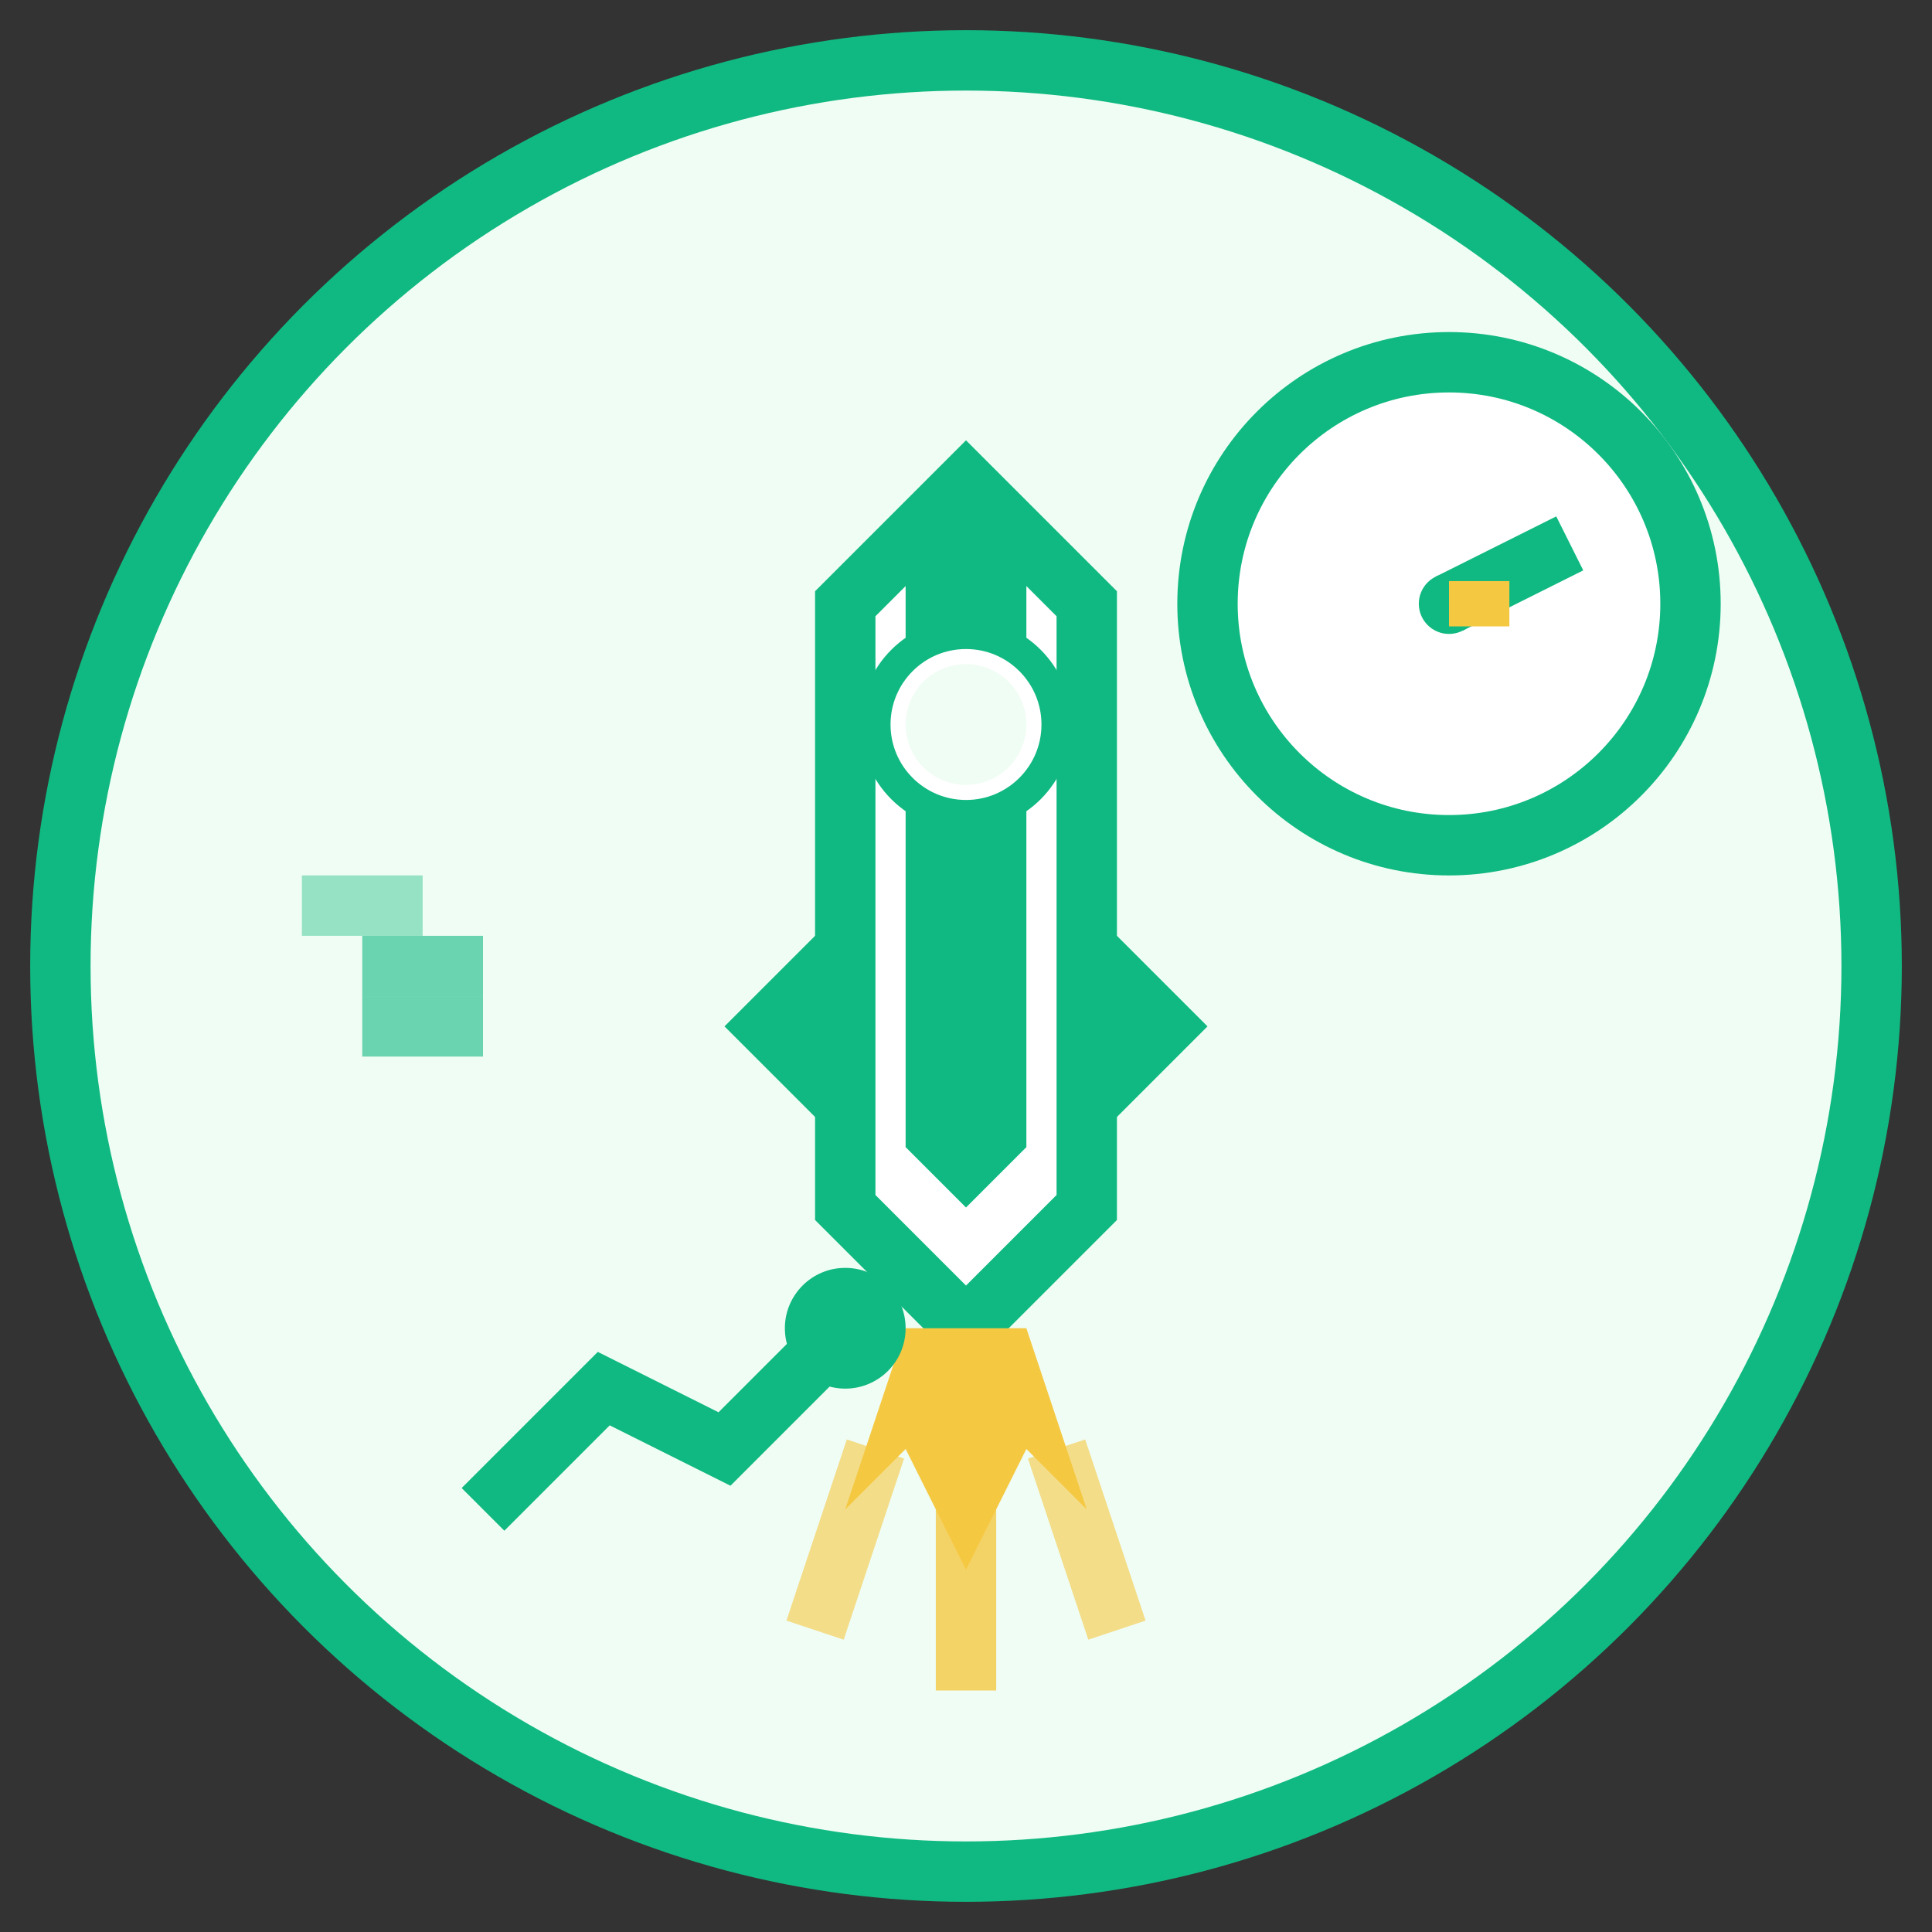 <svg width="64" height="64" viewBox="0 0 64 64" fill="none" xmlns="http://www.w3.org/2000/svg">
  <rect x="0" y="0" width="64" height="64" fill="#333333" stroke="none"/>
  <!-- Background Circle -->
  <circle cx="32" cy="32" r="30" fill="#f0fdf4" stroke="#10b981" stroke-width="2"/>
  
  <!-- Rocket for Acceleration -->
  <path d="M32 16 L36 20 L36 40 L32 44 L28 40 L28 20 Z" fill="white" stroke="#10b981" stroke-width="2"/>
  <path d="M32 16 L34 18 L34 38 L32 40 L30 38 L30 18 Z" fill="#10b981"/>
  
  <!-- Rocket Fins -->
  <path d="M28 30 L24 34 L28 38" fill="#10b981"/>
  <path d="M36 30 L40 34 L36 38" fill="#10b981"/>
  
  <!-- Rocket Window -->
  <circle cx="32" cy="24" r="3" fill="white" stroke="#10b981"/>
  <circle cx="32" cy="24" r="2" fill="#f0fdf4"/>
  
  <!-- Speed/Growth Trail -->
  <path d="M30 44 L28 50 L30 48 L32 52 L34 48 L36 50 L34 44" fill="#F5C842"/>
  <path d="M29 48 L27 54" stroke="#F5C842" stroke-width="2" opacity="0.6"/>
  <path d="M32 50 L32 56" stroke="#F5C842" stroke-width="2" opacity="0.8"/>
  <path d="M35 48 L37 54" stroke="#F5C842" stroke-width="2" opacity="0.6"/>
  
  <!-- Growth Trajectory -->
  <path d="M16 50 L20 46 L24 48 L28 44" stroke="#10b981" stroke-width="2" fill="none"/>
  <circle cx="28" cy="44" r="2" fill="#10b981"/>
  
  <!-- Time Acceleration -->
  <circle cx="48" cy="20" r="8" fill="white" stroke="#10b981" stroke-width="2"/>
  <circle cx="48" cy="20" r="1" fill="#10b981"/>
  <path d="M48 20 L52 18" stroke="#10b981" stroke-width="2"/>
  <path d="M48 20 L50 20" stroke="#F5C842" stroke-width="1.5"/>
  
  <!-- Fast Motion Lines -->
  <path d="M12 32 L16 32" stroke="#10b981" stroke-width="2" opacity="0.6"/>
  <path d="M10 30 L14 30" stroke="#10b981" stroke-width="2" opacity="0.4"/>
  <path d="M12 34 L16 34" stroke="#10b981" stroke-width="2" opacity="0.6"/>
</svg>